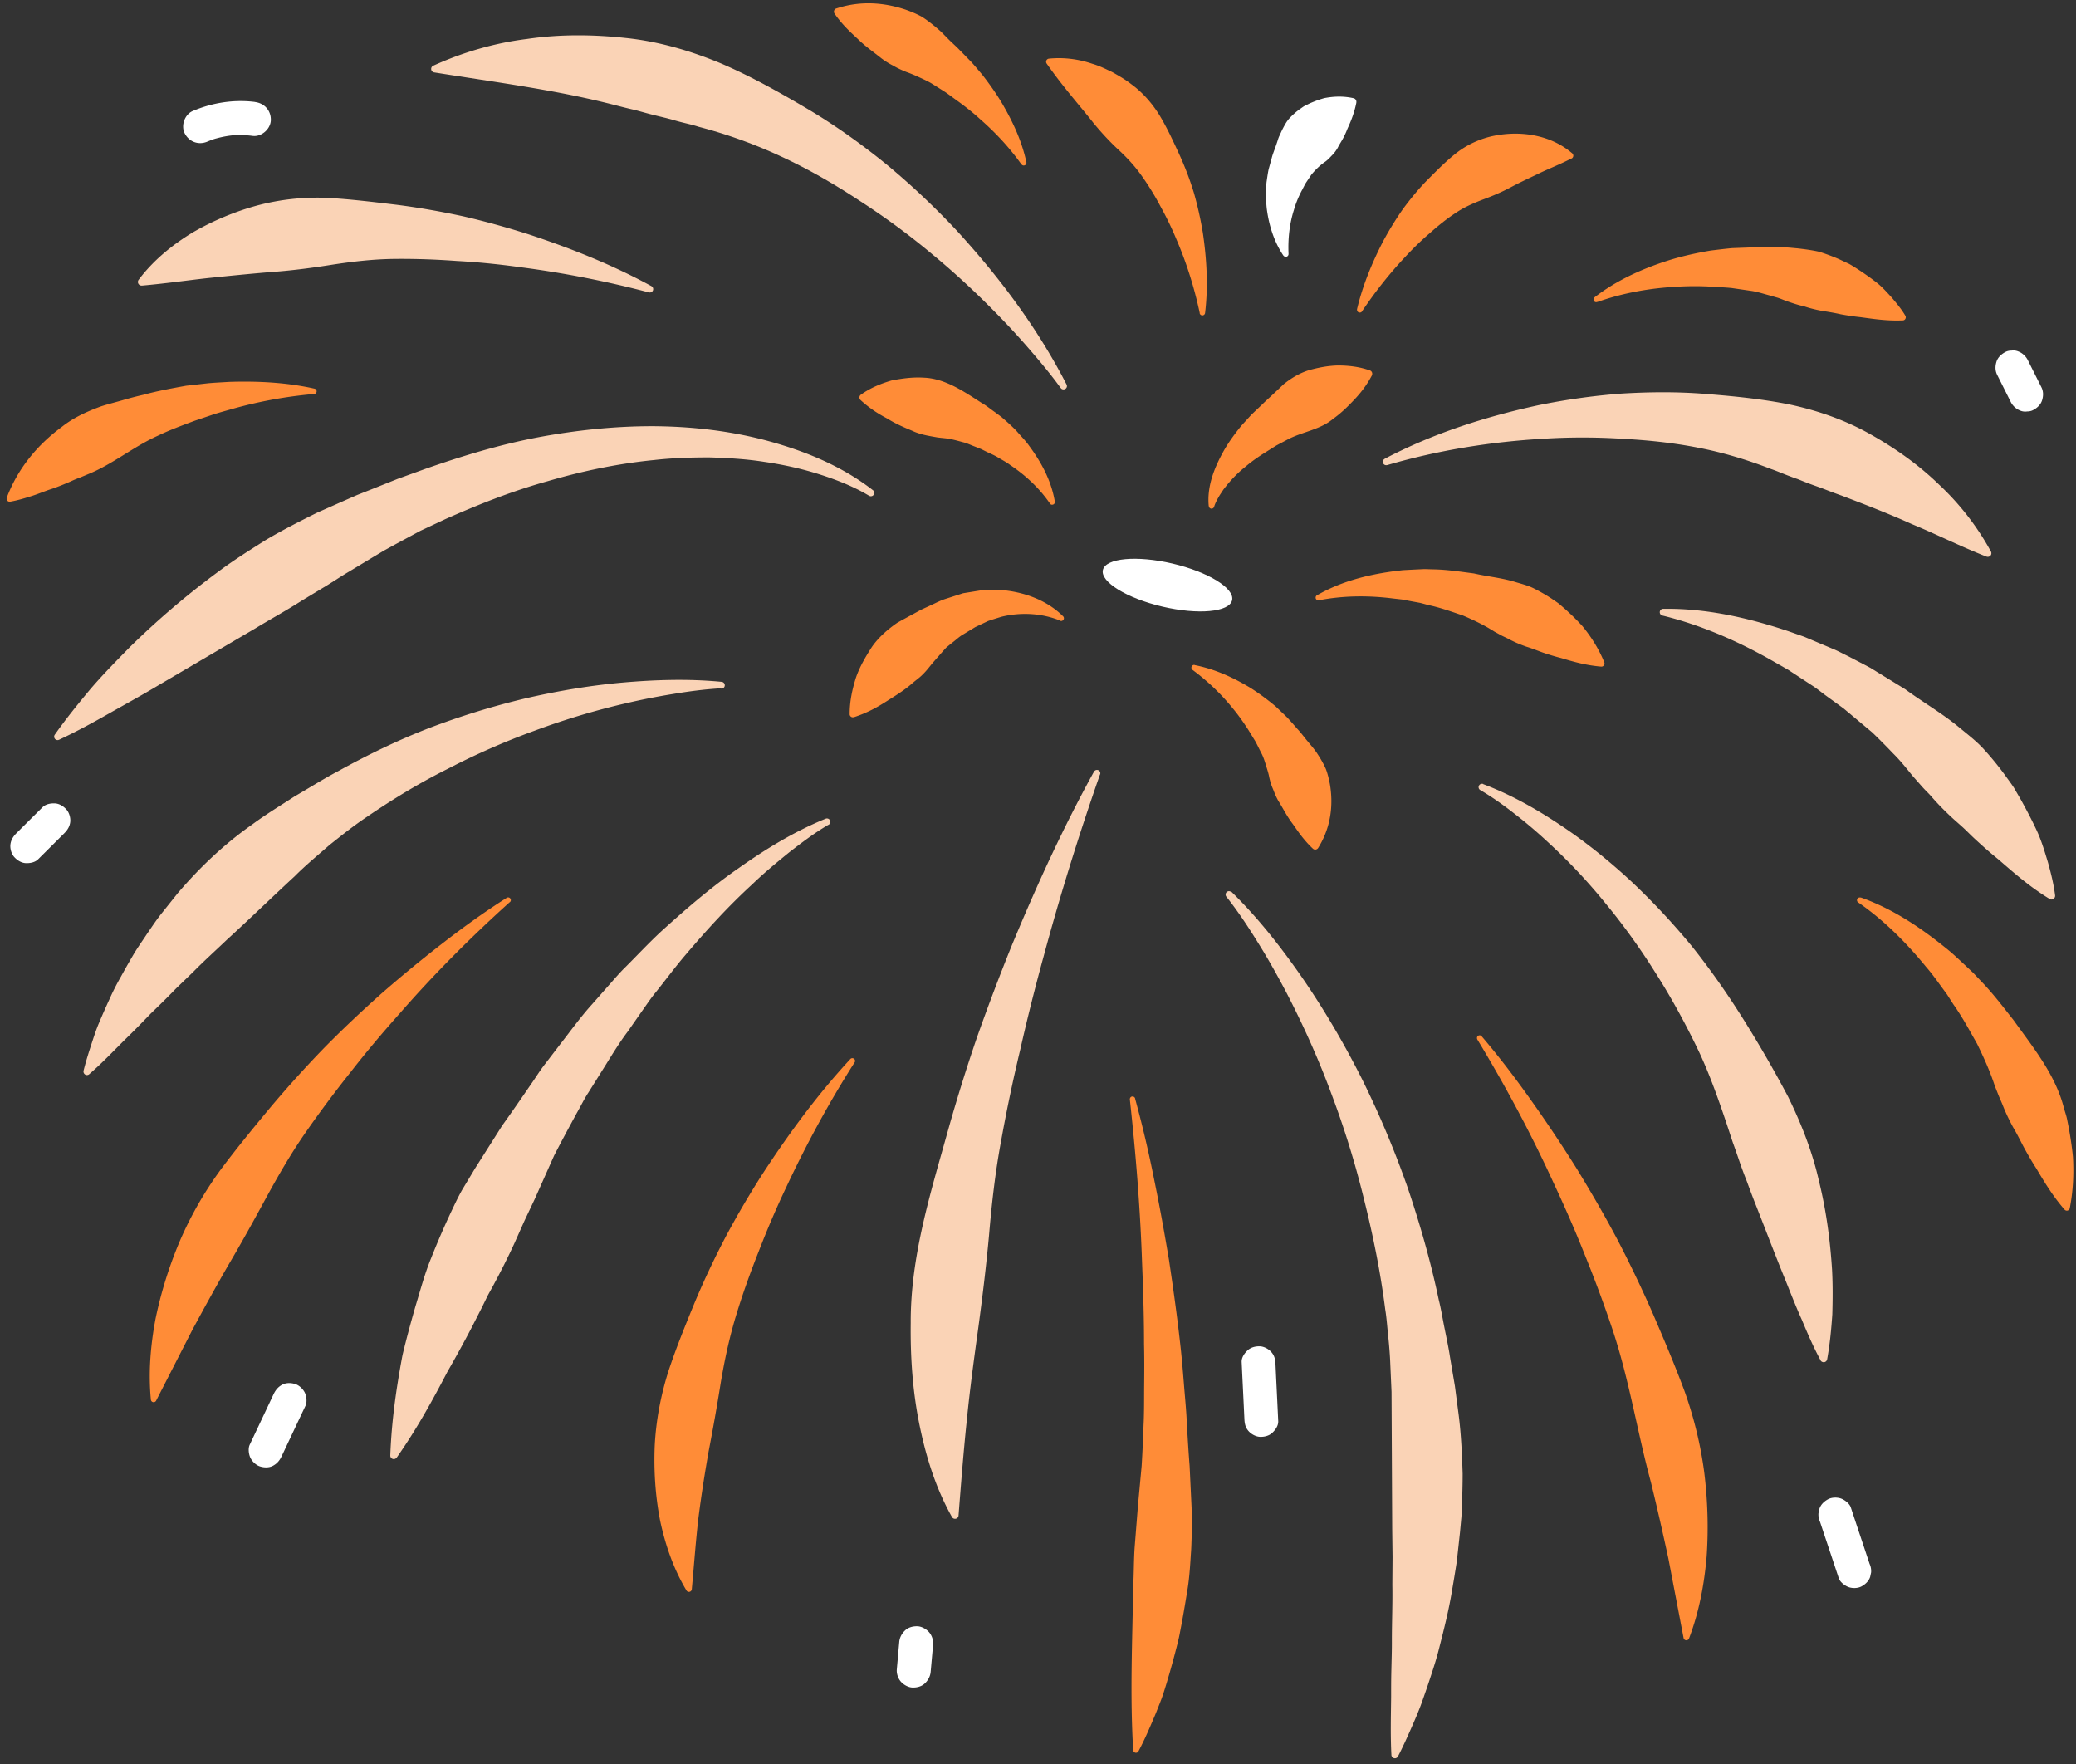 <svg xmlns="http://www.w3.org/2000/svg" width="306" height="260" fill="none"><rect width="100%" height="100%" fill="#333333" stroke="none"/><path fill="#fff" d="M181.608 88.465c.411-1.753-3.518-4.174-8.777-5.408-5.259-1.233-9.855-.812-10.266.941-.411 1.753 3.519 4.174 8.777 5.407 5.259 1.234 9.855.812 10.266-.94Z"/><path fill="#FAD3B6" d="M156.34 57.18c-1.32-1.83-2.79-3.6-4.27-5.32-1.48-1.73-3.01-3.41-4.59-5.04-3.15-3.26-6.45-6.36-9.91-9.22-3.44-2.89-7.05-5.55-10.78-7.96-3.71-2.45-7.55-4.67-11.53-6.52a71.797 71.797 0 0 0-12.3-4.44c-1.03-.34-2.1-.54-3.13-.83l-1.55-.43-1.57-.38c-1.04-.25-2.08-.55-3.12-.83-1.05-.23-2.09-.5-3.14-.77-8.39-2.16-17.04-3.27-26.45-4.77h-.01a.522.522 0 0 1-.13-.99c4.37-1.98 9.03-3.35 13.82-3.94 4.78-.71 9.67-.67 14.51-.15 4.85.5 9.58 1.88 14.07 3.75 4.47 1.92 8.69 4.3 12.8 6.73 4.12 2.44 8 5.23 11.67 8.21 3.65 3.03 7.08 6.27 10.28 9.69 6.34 6.92 11.95 14.42 16.2 22.7.13.25.03.55-.22.67-.22.11-.49.05-.63-.15v-.02l-.02.01ZM128.01 73.01c-2.29-1.37-4.89-2.37-7.47-3.18-2.59-.81-5.25-1.38-7.93-1.77-2.67-.42-5.37-.57-8.06-.65-2.7 0-5.38.08-8.06.38-5.35.52-10.62 1.62-15.77 3.13-5.17 1.43-10.19 3.42-15.1 5.6l-3.65 1.71-3.56 1.92-1.77.97-1.74 1.04-3.46 2.09c-1.16.68-2.28 1.44-3.43 2.14l-3.46 2.09c-2.27 1.46-4.64 2.75-6.96 4.16l-14.14 8.3c-2.36 1.42-4.8 2.75-7.23 4.13-2.43 1.38-4.89 2.73-7.5 3.95h-.01c-.26.13-.56.02-.68-.24a.492.492 0 0 1 .05-.51c1.65-2.34 3.44-4.55 5.26-6.73 1.85-2.16 3.84-4.17 5.82-6.19 4.04-3.97 8.36-7.66 12.94-11.04 2.27-1.71 4.69-3.22 7.1-4.74 2.45-1.45 5-2.75 7.56-4.02l3.93-1.74 1.96-.86 2-.79 3.98-1.59 4.04-1.46c5.4-1.89 10.89-3.56 16.53-4.64 5.64-1.06 11.37-1.67 17.11-1.66 5.73.04 11.47.7 16.98 2.2 5.5 1.51 10.82 3.7 15.36 7.22a.496.496 0 0 1-.56.82l-.04-.03-.04-.01ZM106.31 101.44c-2.35.13-4.72.44-7.05.83-2.34.38-4.66.83-6.96 1.37-4.6 1.06-9.11 2.42-13.5 4.05-4.4 1.6-8.68 3.48-12.8 5.62-4.15 2.07-8.12 4.48-11.92 7.08-1.92 1.28-3.72 2.72-5.52 4.15-1.73 1.52-3.5 2.97-5.12 4.6-3.36 3.1-6.61 6.27-10 9.36-1.65 1.58-3.37 3.12-4.99 4.77l-2.51 2.42c-.81.84-1.63 1.66-2.47 2.48l-1.27 1.23-1.23 1.27c-.82.85-1.67 1.69-2.53 2.53-1.71 1.69-3.36 3.45-5.26 5.09l-.02.02a.51.51 0 0 1-.73-.05.537.537 0 0 1-.11-.47c.3-1.21.67-2.4 1.05-3.58.39-1.18.76-2.38 1.25-3.51.48-1.14.98-2.28 1.5-3.4.5-1.14 1.07-2.25 1.68-3.32.6-1.09 1.21-2.17 1.84-3.24.63-1.08 1.36-2.08 2.04-3.12.71-1.03 1.39-2.07 2.17-3.04l2.34-2.93c3.24-3.8 6.9-7.28 11-10.15 2.01-1.49 4.16-2.78 6.25-4.14 2.16-1.25 4.26-2.58 6.46-3.74 4.34-2.4 8.81-4.56 13.41-6.34 4.61-1.75 9.32-3.2 14.08-4.34 4.77-1.1 9.59-1.92 14.44-2.35 4.85-.42 9.7-.57 14.55-.1.27.03.48.27.45.55-.02.25-.23.44-.47.45h-.02l-.03-.05ZM162.14 114.13c-3.11 8.89-5.9 17.88-8.34 26.93-1.24 4.52-2.38 9.06-3.41 13.61-1.09 4.54-2.04 9.09-2.86 13.66-.85 4.56-1.36 9.17-1.75 13.76-.42 4.58-.97 9.1-1.58 13.61-.62 4.51-1.24 9.03-1.69 13.59-.48 4.58-.84 9.18-1.22 14.06a.52.52 0 0 1-.97.23c-2.44-4.33-3.9-9.11-4.86-13.94-.96-4.85-1.28-9.77-1.22-14.66-.04-9.84 2.95-19.23 5.51-28.43 1.3-4.62 2.72-9.19 4.27-13.7 1.59-4.5 3.28-8.96 5.06-13.37 3.64-8.79 7.58-17.43 12.17-25.75.13-.24.44-.33.68-.2.22.12.31.38.23.6h-.02ZM218.61 115.56c4.09 1.54 7.86 3.68 11.48 6.1 3.62 2.41 7.02 5.16 10.24 8.13 3.19 2.99 6.19 6.2 8.99 9.59 2.74 3.43 5.27 7.04 7.61 10.77 2.34 3.73 4.56 7.56 6.63 11.48 1.95 3.97 3.58 8.11 4.55 12.42 1.06 4.28 1.65 8.67 1.93 13.05.12 2.2.1 4.41.04 6.61-.15 2.21-.36 4.42-.76 6.62-.05.29-.33.48-.61.42a.52.52 0 0 1-.37-.27v-.02c-1.08-1.99-1.93-3.99-2.76-5.97-.89-1.97-1.65-3.94-2.44-5.9-1.6-3.9-3.05-7.77-4.57-11.59-.37-.96-.73-1.92-1.08-2.88-.38-.95-.74-1.91-1.07-2.87-.33-.97-.66-1.93-1.01-2.89l-.96-2.91c-1.31-3.87-2.68-7.76-4.5-11.44-1.8-3.68-3.79-7.29-6.01-10.76-2.19-3.49-4.6-6.85-7.24-10.05a84.234 84.234 0 0 0-8.54-9.09 68.866 68.866 0 0 0-4.78-4.07c-1.64-1.29-3.37-2.54-5.16-3.58l-.03-.02a.496.496 0 0 1-.18-.68c.12-.21.38-.3.61-.22l-.01.02ZM204.09 67.62c7.12-3.74 14.83-6.21 22.76-7.92 3.98-.81 8.02-1.38 12.11-1.69 4.09-.25 8.22-.29 12.36.04 4.13.33 8.31.73 12.45 1.56 4.12.88 8.16 2.27 11.85 4.35 3.69 2.07 7.16 4.51 10.17 7.44 3.06 2.85 5.66 6.2 7.67 9.88a.527.527 0 0 1-.65.75h-.02c-3.91-1.54-7.38-3.3-10.94-4.77-3.49-1.57-6.98-2.92-10.43-4.23-.87-.31-1.73-.63-2.59-.97-.86-.33-1.74-.61-2.59-.95-.43-.16-.85-.34-1.28-.51-.44-.14-.87-.31-1.3-.47-.86-.32-1.71-.7-2.59-1-3.46-1.34-7.06-2.44-10.76-3.15-3.7-.73-7.48-1.12-11.29-1.32a92.09 92.09 0 0 0-11.51 0c-7.71.44-15.49 1.68-23.02 3.88h-.03a.494.494 0 0 1-.37-.91v-.01ZM245.14 89.73c6.32-.1 12.54 1.31 18.56 3.33l2.25.79 2.2.93 2.21.93c.73.32 1.43.7 2.15 1.05l2.13 1.11 1.06.56 1.02.63 4.11 2.52c2.57 1.89 5.42 3.53 7.91 5.59 1.24 1.03 2.55 2.02 3.64 3.21 1.09 1.19 2.11 2.44 3.07 3.74.47.66.96 1.3 1.4 1.97.4.7.82 1.39 1.21 2.1.78 1.42 1.53 2.85 2.2 4.31.67 1.46 1.14 3.05 1.61 4.61.44 1.58.84 3.17 1.05 4.84.04.3-.17.57-.47.61a.473.473 0 0 1-.35-.08l-.03-.02c-2.92-1.78-5.23-3.83-7.53-5.82-1.19-.96-2.32-1.96-3.4-2.96-.55-.5-1.06-1.03-1.59-1.53s-1.1-.98-1.64-1.47c-1.08-.99-2.1-2.01-3.06-3.1-.46-.56-1-1.04-1.48-1.58l-1.44-1.63c-.92-1.13-1.83-2.29-2.87-3.31-1.01-1.06-2.04-2.1-3.1-3.12l-3.37-2.82-.85-.71-.89-.65-1.78-1.29c-.59-.44-1.17-.91-1.78-1.32l-1.85-1.21-1.86-1.22-1.93-1.1c-5.14-2.97-10.7-5.45-16.57-6.89h-.05a.528.528 0 0 1-.37-.62c.06-.23.26-.38.48-.38ZM181.52 131.44c4.06 3.97 7.53 8.44 10.74 13.11 3.19 4.68 6.05 9.6 8.6 14.69 2.52 5.1 4.73 10.38 6.62 15.77 1.83 5.41 3.41 10.93 4.59 16.55.35 1.39.57 2.81.86 4.22.28 1.41.59 2.82.8 4.24l.72 4.26.56 4.29c.36 2.86.49 5.75.58 8.63 0 1.44-.04 2.88-.09 4.32-.03.72-.04 1.44-.1 2.16l-.2 2.15-.47 4.29c-.22 1.42-.45 2.84-.7 4.26-.46 2.83-1.16 5.63-1.87 8.4-.34 1.39-.77 2.76-1.22 4.12-.44 1.36-.91 2.72-1.39 4.07-.49 1.35-1.07 2.67-1.65 3.98-.58 1.31-1.17 2.62-1.84 3.9a.513.513 0 0 1-.97-.21v-.02c-.15-2.89-.07-5.7-.04-8.5 0-1.4 0-2.8.04-4.18.03-1.39.08-2.76.07-4.15 0-2.76.12-5.49.07-8.23l.03-4.08-.05-4.07-.08-16.21-.02-4.06-.18-4.06c-.05-1.36-.16-2.71-.3-4.06-.15-1.35-.23-2.71-.45-4.05-.68-5.39-1.76-10.74-3.08-16.03a133.65 133.65 0 0 0-4.83-15.67c-1.9-5.15-4.16-10.17-6.7-15.07-1.29-2.44-2.63-4.85-4.1-7.2-1.45-2.35-2.99-4.68-4.69-6.83l-.02-.02a.504.504 0 0 1 .08-.7c.2-.16.48-.14.66.04l.02-.05ZM122.1 121.56c-2.03 1.18-3.96 2.65-5.84 4.11-1.85 1.51-3.69 3.02-5.4 4.68-3.51 3.21-6.72 6.74-9.79 10.35-1.54 1.8-2.95 3.72-4.43 5.56-.75.91-1.4 1.91-2.09 2.87l-2.03 2.91c-1.42 1.88-2.62 3.94-3.88 5.93l-1.88 3c-.65.98-1.16 2.06-1.75 3.08-1.13 2.08-2.25 4.15-3.33 6.25l-2.89 6.48-1.51 3.19-1.44 3.23c-.98 2.14-2.05 4.24-3.17 6.32-.28.52-.58 1.03-.85 1.56l-.78 1.6-1.62 3.17a177.04 177.04 0 0 1-3.46 6.3c-2.22 4.26-4.56 8.51-7.47 12.65l-.02.02c-.16.23-.49.29-.72.13a.519.519 0 0 1-.22-.44c.18-5.01.88-9.93 1.8-14.8.57-2.4 1.22-4.78 1.9-7.16.72-2.36 1.35-4.77 2.29-7.06.91-2.3 1.89-4.58 2.94-6.81.53-1.12 1.05-2.24 1.66-3.32l1.92-3.19 3.98-6.28c1.45-2.02 2.85-4.06 4.25-6.1.71-1.01 1.35-2.07 2.12-3.04l2.26-2.95c1.52-1.95 2.96-3.96 4.62-5.79l2.45-2.78c.82-.92 1.61-1.87 2.5-2.73 1.75-1.75 3.43-3.55 5.24-5.23 3.66-3.32 7.39-6.54 11.44-9.34 4.02-2.84 8.21-5.4 12.8-7.27.26-.1.55.02.65.27.1.23 0 .5-.21.62l-.03.02-.01-.01ZM95.63 43.09c-6.23-1.64-12.56-2.88-18.87-3.7-3.15-.44-6.31-.76-9.45-.93-3.14-.23-6.27-.34-9.38-.3-3.11.05-6.19.42-9.21.89-3.02.48-5.97.85-8.97 1.06-2.99.25-5.99.55-9.08.87-3.09.34-6.22.8-9.73 1.11h-.02a.54.54 0 0 1-.59-.49c-.01-.14.03-.27.11-.37 2.14-2.84 4.89-5.09 7.88-6.92 3.02-1.76 6.28-3.13 9.64-4.04 3.36-.89 6.84-1.26 10.27-1.11 3.44.19 6.82.61 10.16 1.01 3.34.42 6.64 1.01 9.89 1.71 3.25.75 6.44 1.64 9.59 2.64 6.28 2.07 12.38 4.5 18.15 7.65.24.13.33.44.2.68-.11.21-.35.3-.57.24h-.02Z"/><path fill="#FF8C37" d="M156.21 91.44c-2.83-1.13-5.92-1.2-8.6-.54-.68.21-1.34.41-1.98.63l-1.87.89-1.77 1.07c-.59.33-1.11.85-1.67 1.26l-.8.65c-.25.25-.48.53-.73.8l-1.4 1.6c-.45.56-.89 1.13-1.4 1.62-.49.51-1.09.89-1.64 1.39-1.11.96-2.41 1.75-3.76 2.6-1.34.86-2.82 1.67-4.69 2.28h-.03a.476.476 0 0 1-.61-.3c-.02-.05-.02-.1-.02-.15 0-1.92.39-3.65.91-5.32.56-1.65 1.44-3.13 2.37-4.58.98-1.41 2.32-2.58 3.74-3.56.78-.44 1.57-.86 2.34-1.28l1.15-.63 1.22-.56c.82-.36 1.57-.79 2.44-1.06l2.55-.82 2.66-.43c.9-.05 1.8-.07 2.68-.07 3.57.25 6.99 1.5 9.4 3.9.16.16.16.41 0 .57a.39.39 0 0 1-.43.09l-.06-.02v-.03ZM154.73 74.16c-1.58-2.28-3.63-4.16-5.82-5.62-.52-.4-1.11-.71-1.67-1.04-.55-.35-1.15-.61-1.74-.88l-.86-.43-.9-.36c-.61-.22-1.16-.51-1.8-.66-.62-.17-1.24-.34-1.87-.47-.63-.12-1.3-.15-1.93-.24-1.24-.22-2.5-.41-3.67-.97-1.2-.5-2.44-1.02-3.68-1.8-1.27-.67-2.57-1.47-3.93-2.72l-.02-.02a.505.505 0 0 1 .05-.78c1.46-1.04 3-1.65 4.55-2.1 1.55-.3 3.14-.51 4.7-.41 3.2.11 5.97 2.07 8.6 3.75.68.38 1.3.91 1.94 1.35l.94.7.89.78c.58.53 1.15 1.05 1.66 1.66.52.58 1.06 1.14 1.51 1.78 1.85 2.49 3.3 5.23 3.8 8.24.04.22-.11.43-.33.46a.393.393 0 0 1-.4-.17l-.03-.05h.01ZM176.09 98.02c2.92.57 5.65 1.8 8.24 3.37 1.28.81 2.5 1.72 3.69 2.71l1.67 1.6c.53.56 1.03 1.15 1.55 1.74.55.57.99 1.21 1.51 1.82.5.61 1.05 1.22 1.47 1.89.44.67.84 1.36 1.17 2.09.3.73.47 1.51.63 2.29.54 3.13.15 6.44-1.73 9.45a.51.51 0 0 1-.69.16c-.03-.02-.05-.04-.08-.06l-.03-.03c-1.35-1.28-2.15-2.5-2.97-3.66-.87-1.14-1.42-2.3-2.1-3.37-.31-.54-.54-1.11-.76-1.68-.25-.56-.43-1.14-.57-1.76-.11-.63-.32-1.22-.5-1.83-.19-.61-.38-1.23-.68-1.78-.29-.56-.56-1.14-.87-1.71l-1.01-1.65c-.7-1.09-1.46-2.18-2.31-3.2-1.67-2.08-3.67-4-5.91-5.66l-.03-.02a.412.412 0 0 1-.09-.57c.1-.13.25-.19.4-.16v.02ZM194.13 87.73c3.4-1.97 7.23-2.98 11.16-3.52l1.48-.18 1.49-.08 1.5-.07c.5-.01 1 .02 1.5.03 2.01.03 3.99.34 5.99.6 1.95.45 4.01.64 5.96 1.22.97.3 1.98.53 2.88.99.91.45 1.78.96 2.63 1.51.41.3.85.55 1.23.88.38.34.77.66 1.14 1.01.75.69 1.47 1.4 2.15 2.15 1.3 1.58 2.42 3.34 3.23 5.34.1.23-.02.5-.25.6-.07.03-.14.04-.21.03h-.04c-2.22-.19-4.07-.72-5.86-1.26-.92-.23-1.79-.5-2.64-.79-.85-.3-1.66-.64-2.5-.89-.83-.29-1.62-.62-2.39-1.02-.38-.21-.77-.38-1.16-.57l-1.14-.62c-1.48-.95-3.05-1.7-4.67-2.39-1.65-.55-3.31-1.16-5.04-1.52-.43-.11-.86-.24-1.29-.34l-1.31-.24-1.32-.25-1.33-.15c-3.55-.45-7.26-.44-10.88.26h-.04a.386.386 0 0 1-.47-.31c-.03-.17.05-.34.19-.42h.01ZM178.17 74.61c-.3-2.99.87-5.8 2.3-8.33.74-1.27 1.61-2.44 2.53-3.57l1.47-1.61 1.57-1.49c.52-.52 1.06-.99 1.59-1.49l1.6-1.51c1.12-.9 2.36-1.64 3.73-2.06 1.38-.38 2.8-.66 4.29-.69 1.5.01 3.03.16 4.67.73.27.09.41.39.32.66 0 .02-.02.05-.03.07v.02c-.83 1.57-1.77 2.71-2.73 3.71-.96 1.01-1.91 1.92-2.95 2.65-1.93 1.65-4.57 1.92-6.77 3.09l-1.64.87-1.56.98c-1.04.65-2.07 1.36-3 2.16-.98.77-1.84 1.65-2.65 2.61l-.58.74-.52.79c-.32.53-.65 1.12-.83 1.68l-.02.07c-.07.21-.29.32-.5.26a.383.383 0 0 1-.27-.34h-.02ZM176.84 46.13c-.79-3.72-1.93-7.34-3.39-10.75-.71-1.71-1.51-3.37-2.39-4.95-.84-1.6-1.79-3.14-2.82-4.58-1.02-1.45-2.24-2.74-3.52-3.91-1.26-1.18-2.38-2.41-3.47-3.72-2.13-2.71-4.45-5.26-6.97-8.85a.464.464 0 0 1 .33-.73c2.21-.22 4.39.07 6.41.76 1.04.3 1.99.78 2.96 1.24.93.53 1.87 1.06 2.71 1.72 1.74 1.26 3.17 2.9 4.27 4.71 1.1 1.83 1.97 3.75 2.84 5.62.86 1.88 1.59 3.79 2.18 5.73.56 1.95.99 3.92 1.32 5.89.58 3.95.8 7.9.33 11.82-.03.22-.23.38-.45.35a.404.404 0 0 1-.35-.32v-.03h.01ZM200.02 45.58c.83-3.49 2.19-6.81 3.86-10.04a48.8 48.8 0 0 1 2.88-4.69c1.1-1.49 2.28-2.95 3.62-4.31 1.35-1.35 2.72-2.76 4.3-4 1.59-1.23 3.48-2.1 5.49-2.52 4.02-.81 8.4-.14 11.57 2.57.2.17.22.47.05.66a.36.36 0 0 1-.14.11h-.03c-1.86.95-3.44 1.54-4.9 2.26-1.46.7-2.79 1.31-4.07 2-1.28.68-2.57 1.23-3.97 1.75-1.4.53-2.85 1.15-4.16 2.04-1.32.87-2.57 1.88-3.79 2.97a41.571 41.571 0 0 0-3.58 3.46c-2.31 2.44-4.45 5.16-6.38 8.03v.02c-.14.19-.39.23-.57.11a.43.43 0 0 1-.17-.43l-.01.01ZM75.1 132.99c-5.69 5.13-11.11 10.56-16.12 16.3-2.53 2.84-4.99 5.74-7.31 8.73a168.15 168.15 0 0 0-6.76 9.08c-2.14 3.1-4.01 6.36-5.79 9.63-1.78 3.28-3.56 6.5-5.44 9.68-1.85 3.2-3.63 6.44-5.41 9.75l-5.25 10.26c-.1.21-.36.29-.56.19a.404.404 0 0 1-.22-.33c-.39-4-.05-8.04.7-11.98a61.1 61.1 0 0 1 3.59-11.45c1.59-3.67 3.58-7.15 5.92-10.36 2.37-3.19 4.88-6.24 7.39-9.26 2.53-3.01 5.15-5.91 7.87-8.72 2.74-2.79 5.58-5.46 8.48-8.05 2.93-2.56 5.93-5.03 8.99-7.4 3.06-2.37 6.2-4.64 9.48-6.72a.396.396 0 0 1 .48.63h-.01l-.03.02ZM125.97 156.57c-3.76 5.9-7.1 12.05-10.04 18.32-1.49 3.13-2.85 6.31-4.09 9.52-1.27 3.2-2.43 6.43-3.41 9.69-.98 3.27-1.68 6.6-2.23 9.92-.53 3.32-1.11 6.58-1.74 9.84-.58 3.27-1.09 6.55-1.52 9.92-.39 3.37-.63 6.78-.97 10.44-.02.24-.23.41-.46.39a.412.412 0 0 1-.32-.2c-1.91-3.18-3.13-6.72-3.9-10.36-.7-3.64-.94-7.38-.78-11.08.2-3.7.9-7.34 2-10.84 1.15-3.48 2.53-6.86 3.9-10.19 1.39-3.33 2.94-6.58 4.6-9.75 1.69-3.16 3.5-6.24 5.42-9.23 3.89-5.96 8.1-11.68 12.91-16.88.15-.16.4-.17.57-.02.14.13.17.35.07.51h-.01ZM218.39 152.72c2.61 3.05 5.02 6.24 7.34 9.51 2.32 3.27 4.55 6.61 6.68 10.01 2.1 3.43 4.12 6.91 6.01 10.48 1.86 3.58 3.61 7.23 5.24 10.95 1.6 3.73 3.2 7.48 4.63 11.33 1.38 3.86 2.37 7.88 2.91 11.97.51 4.1.64 8.26.36 12.39-.35 4.13-1.12 8.24-2.6 12.12-.08.21-.32.32-.54.24a.41.41 0 0 1-.26-.31l-2.24-11.71c-.82-3.8-1.67-7.54-2.58-11.26-2-7.38-3.18-15.04-5.65-22.47-1.24-3.7-2.6-7.37-4.08-11-1.44-3.65-3.03-7.25-4.7-10.82-3.29-7.17-7.04-14.16-11.15-20.95-.11-.2-.05-.45.13-.56.17-.1.39-.06.51.08h-.01ZM274.25 132.26c4.6 1.62 8.69 4.33 12.49 7.4.97.76 1.85 1.6 2.75 2.44l1.34 1.26 1.27 1.34c1.71 1.78 3.19 3.74 4.72 5.68 2.85 3.98 6.12 7.97 7.37 12.82.16.6.38 1.18.5 1.79.12.61.25 1.22.35 1.83.21 1.22.39 2.45.51 3.69.14 2.49.03 5.02-.47 7.56-.05.24-.28.39-.51.35a.48.48 0 0 1-.25-.14l-.02-.02c-1.73-2-2.96-4.05-4.16-6.07-.64-.99-1.22-2-1.77-3-.54-1.01-1.03-2.03-1.61-3-.54-.99-1.03-1.99-1.45-3.03-.2-.52-.43-1.03-.65-1.54l-.62-1.56c-.7-2.15-1.63-4.2-2.62-6.23-1.11-1.95-2.18-3.96-3.49-5.8l-.92-1.44-1-1.37c-.67-.92-1.34-1.85-2.09-2.7-2.88-3.53-6.18-6.86-9.99-9.5l-.04-.02a.402.402 0 0 1 .36-.71v-.03ZM235.07 43.79c3.26-2.51 7.04-4.21 11.01-5.46 1.99-.61 4.03-1.06 6.11-1.41 1.04-.12 2.09-.26 3.14-.35l3.17-.12c.53-.04 1.06-.02 1.59 0l1.6.02h1.62c.54.02 1.07.09 1.6.13 1.07.12 2.14.26 3.18.49 1.02.31 2.03.69 3.01 1.12l1.45.68c.47.26.92.55 1.37.84.9.59 1.78 1.2 2.62 1.86.85.64 1.58 1.48 2.32 2.28.71.85 1.41 1.67 1.99 2.66.13.22.05.5-.16.63a.42.42 0 0 1-.21.06h-.03c-2.32.1-4.3-.22-6.25-.48-.98-.1-1.93-.25-2.86-.42-.92-.21-1.83-.36-2.75-.5-.91-.17-1.79-.38-2.65-.67-.88-.19-1.74-.48-2.61-.78-.43-.16-.86-.35-1.3-.49l-1.33-.38c-.89-.24-1.78-.53-2.7-.65l-2.75-.4c-.92-.09-1.85-.13-2.79-.19a42.78 42.78 0 0 0-5.66.02c-3.79.22-7.65.92-11.34 2.22h-.04a.377.377 0 0 1-.51-.23.4.4 0 0 1 .13-.45l.03-.03ZM46.25 58.07a65.29 65.29 0 0 0-11.88 2.16c-.96.28-1.92.53-2.86.83l-2.81.95c-1.85.69-3.68 1.36-5.44 2.21-3.58 1.61-6.57 4.13-10.1 5.59l-1.34.56c-.46.17-.91.35-1.35.56-.89.39-1.81.77-2.77 1.1-.99.31-1.91.71-2.92 1.04-1.02.32-2.05.65-3.24.86H1.5a.442.442 0 0 1-.52-.36c-.01-.08 0-.16.02-.23 1.63-4.32 4.56-7.81 8.08-10.4 1.72-1.38 3.73-2.29 5.78-3.04 1.04-.34 2.11-.6 3.15-.9 1.04-.31 2.09-.58 3.14-.82 2.08-.57 4.19-.95 6.29-1.33l3.18-.36c1.06-.1 2.12-.14 3.18-.21 4.24-.13 8.45.08 12.56 1 .22.05.35.26.3.48-.04.18-.19.3-.36.31h-.05ZM150.54 24.2c-1.76-2.47-3.84-4.69-6.06-6.63-1.08-.99-2.24-1.9-3.42-2.75-.59-.42-1.16-.86-1.76-1.27l-1.82-1.15c-.6-.38-1.27-.68-1.92-.98-.65-.3-1.3-.58-1.98-.82-.66-.27-1.3-.55-1.89-.91-.62-.31-1.22-.68-1.79-1.11-1.12-.9-2.31-1.71-3.43-2.81-1.14-1.06-2.33-2.14-3.44-3.74l-.02-.03c-.15-.22-.1-.52.12-.68.04-.03.08-.05.12-.06 3.57-1.19 7.05-.9 10.23.16.79.28 1.56.6 2.3.99.72.43 1.38.96 2.03 1.48.32.28.64.54.95.83l.89.9c.58.61 1.22 1.14 1.79 1.74l1.73 1.77c.56.61 1.08 1.25 1.61 1.87 1.01 1.3 1.96 2.63 2.8 4.02 1.66 2.8 3.03 5.72 3.71 8.88a.4.4 0 0 1-.31.48.386.386 0 0 1-.41-.16l-.02-.03-.01.01ZM167.31 161.9c1.07 3.91 2 7.85 2.79 11.83.82 3.97 1.54 7.96 2.21 11.97.6 4.01 1.17 8.04 1.62 12.08.24 2.02.41 4.05.57 6.08.16 2.03.37 4.06.45 6.1.12 2.04.24 4.07.4 6.11l.29 6.14c.01 1.02.09 2.05.05 3.07-.04 1.02-.06 2.05-.11 3.07-.14 2.05-.23 4.09-.58 6.13-.33 2.03-.67 4.06-1.07 6.08-.18 1.01-.45 2.01-.71 3.01-.26 1-.54 2-.82 2.99-.29.99-.58 1.98-.9 2.96-.31.98-.73 1.95-1.1 2.91-.81 1.92-1.61 3.83-2.59 5.67a.414.414 0 0 1-.78-.17c-.49-8.35-.11-16.19 0-24.13.12-1.97.08-3.95.23-5.92l.47-5.92.55-5.94c.12-1.99.21-3.97.28-5.97.1-1.99.07-3.98.09-5.98.02-1.99.03-3.99-.02-5.99 0-4-.13-8-.29-12-.27-8.01-.92-16.03-1.8-24.03-.02-.23.13-.43.35-.45.2-.02.38.11.43.29l-.01.01Z"/><path fill="#fff" d="M6.26 118.98c-1.28 1.27-2.56 2.54-3.84 3.82-.48.48-.83 1.03-.89 1.73-.05.6.17 1.34.58 1.79.44.48 1.05.87 1.73.89.62.02 1.34-.12 1.79-.58 1.28-1.27 2.56-2.54 3.84-3.82.48-.48.83-1.03.89-1.73.05-.6-.17-1.34-.58-1.79-.44-.48-1.05-.87-1.73-.89-.62-.02-1.34.12-1.79.58ZM268.27 224.29c.92 2.77 1.85 5.54 2.77 8.32.19.57.89 1.09 1.42 1.29.58.21 1.36.2 1.91-.09.55-.29 1.09-.78 1.29-1.42l.14-.66c.03-.44-.05-.86-.23-1.26-.92-2.77-1.85-5.54-2.77-8.32-.19-.57-.89-1.09-1.42-1.29-.58-.21-1.36-.2-1.91.09-.57.3-1.09.78-1.29 1.42l-.14.66c-.03.44.05.86.23 1.26ZM183.02 200.73c.13 2.78.27 5.57.4 8.35.03.68.12 1.25.58 1.79.4.48 1.1.87 1.73.89.63.02 1.31-.14 1.79-.58.48-.44.92-1.07.89-1.73-.13-2.78-.27-5.57-.4-8.35-.03-.68-.12-1.25-.58-1.79-.4-.48-1.1-.87-1.73-.89-.63-.02-1.31.14-1.79.58-.48.44-.92 1.07-.89 1.73ZM37.61 15.03c-3.11-.4-6.3.1-9.18 1.32-1.21.51-1.8 2.17-1.19 3.33.65 1.24 2.04 1.74 3.33 1.19.43-.18.87-.35 1.32-.49l-.61.2c1.23-.39 2.51-.63 3.8-.7l-.65.04c.94-.05 1.88-.01 2.81.11 1.3.17 2.64-1.01 2.68-2.31.04-1.41-.92-2.5-2.31-2.68v-.01ZM294.37 55.22c.67 1.34 1.34 2.67 2.01 4.01.29.58.8 1.06 1.42 1.29.32.13.65.17.98.12.33 0 .64-.06.93-.22.57-.3 1.09-.78 1.29-1.42.2-.64.21-1.31-.09-1.91-.67-1.34-1.34-2.67-2.01-4.01-.29-.58-.8-1.06-1.42-1.29a1.84 1.84 0 0 0-.98-.12c-.33 0-.64.06-.93.22-.57.3-1.09.78-1.29 1.42-.2.64-.21 1.31.09 1.91ZM40.32 205.49c-1.17 2.48-2.34 4.96-3.51 7.43-.26.55-.15 1.39.09 1.91.26.55.82 1.1 1.42 1.29.6.19 1.32.22 1.91-.09.62-.33.99-.79 1.29-1.42 1.17-2.48 2.34-4.96 3.51-7.43.26-.55.15-1.39-.09-1.91-.26-.55-.82-1.1-1.42-1.29-.6-.19-1.32-.22-1.91.09-.62.33-.99.79-1.29 1.42ZM132.55 241.99l-.36 4.04c-.06.62.18 1.32.58 1.79.4.47 1.1.87 1.73.89.63.02 1.31-.14 1.79-.58.48-.44.83-1.04.89-1.73l.36-4.04c.06-.62-.18-1.32-.58-1.79-.4-.47-1.1-.87-1.73-.89-.63-.02-1.31.14-1.79.58-.48.44-.83 1.04-.89 1.73ZM189.19 37.7c-1.37-2.03-2.14-4.41-2.47-6.94a20.08 20.08 0 0 1-.04-3.88c.1-.64.18-1.31.32-1.95l.53-1.93c.2-.64.46-1.25.67-1.91.12-.32.2-.67.34-.98l.43-.93c.31-.6.63-1.24 1.08-1.73.45-.49.96-.94 1.5-1.34.28-.18.54-.4.84-.55.31-.14.6-.3.91-.43.62-.26 1.25-.49 1.9-.67 1.35-.26 2.77-.33 4.3.01.29.06.48.35.42.65v.04c-.33 1.61-.82 2.75-1.3 3.8-.21.55-.44 1.04-.69 1.5-.25.46-.53.86-.74 1.3-.24.42-.51.79-.83 1.11-.32.33-.61.66-.99.94-.8.54-1.47 1.2-2.08 1.94l-.79 1.18c-.25.41-.44.84-.68 1.27-.45.87-.83 1.8-1.11 2.78-.62 1.96-.88 4.16-.78 6.39v.05c.01.23-.16.42-.39.43a.44.44 0 0 1-.36-.18l.01.03Z"/></svg>